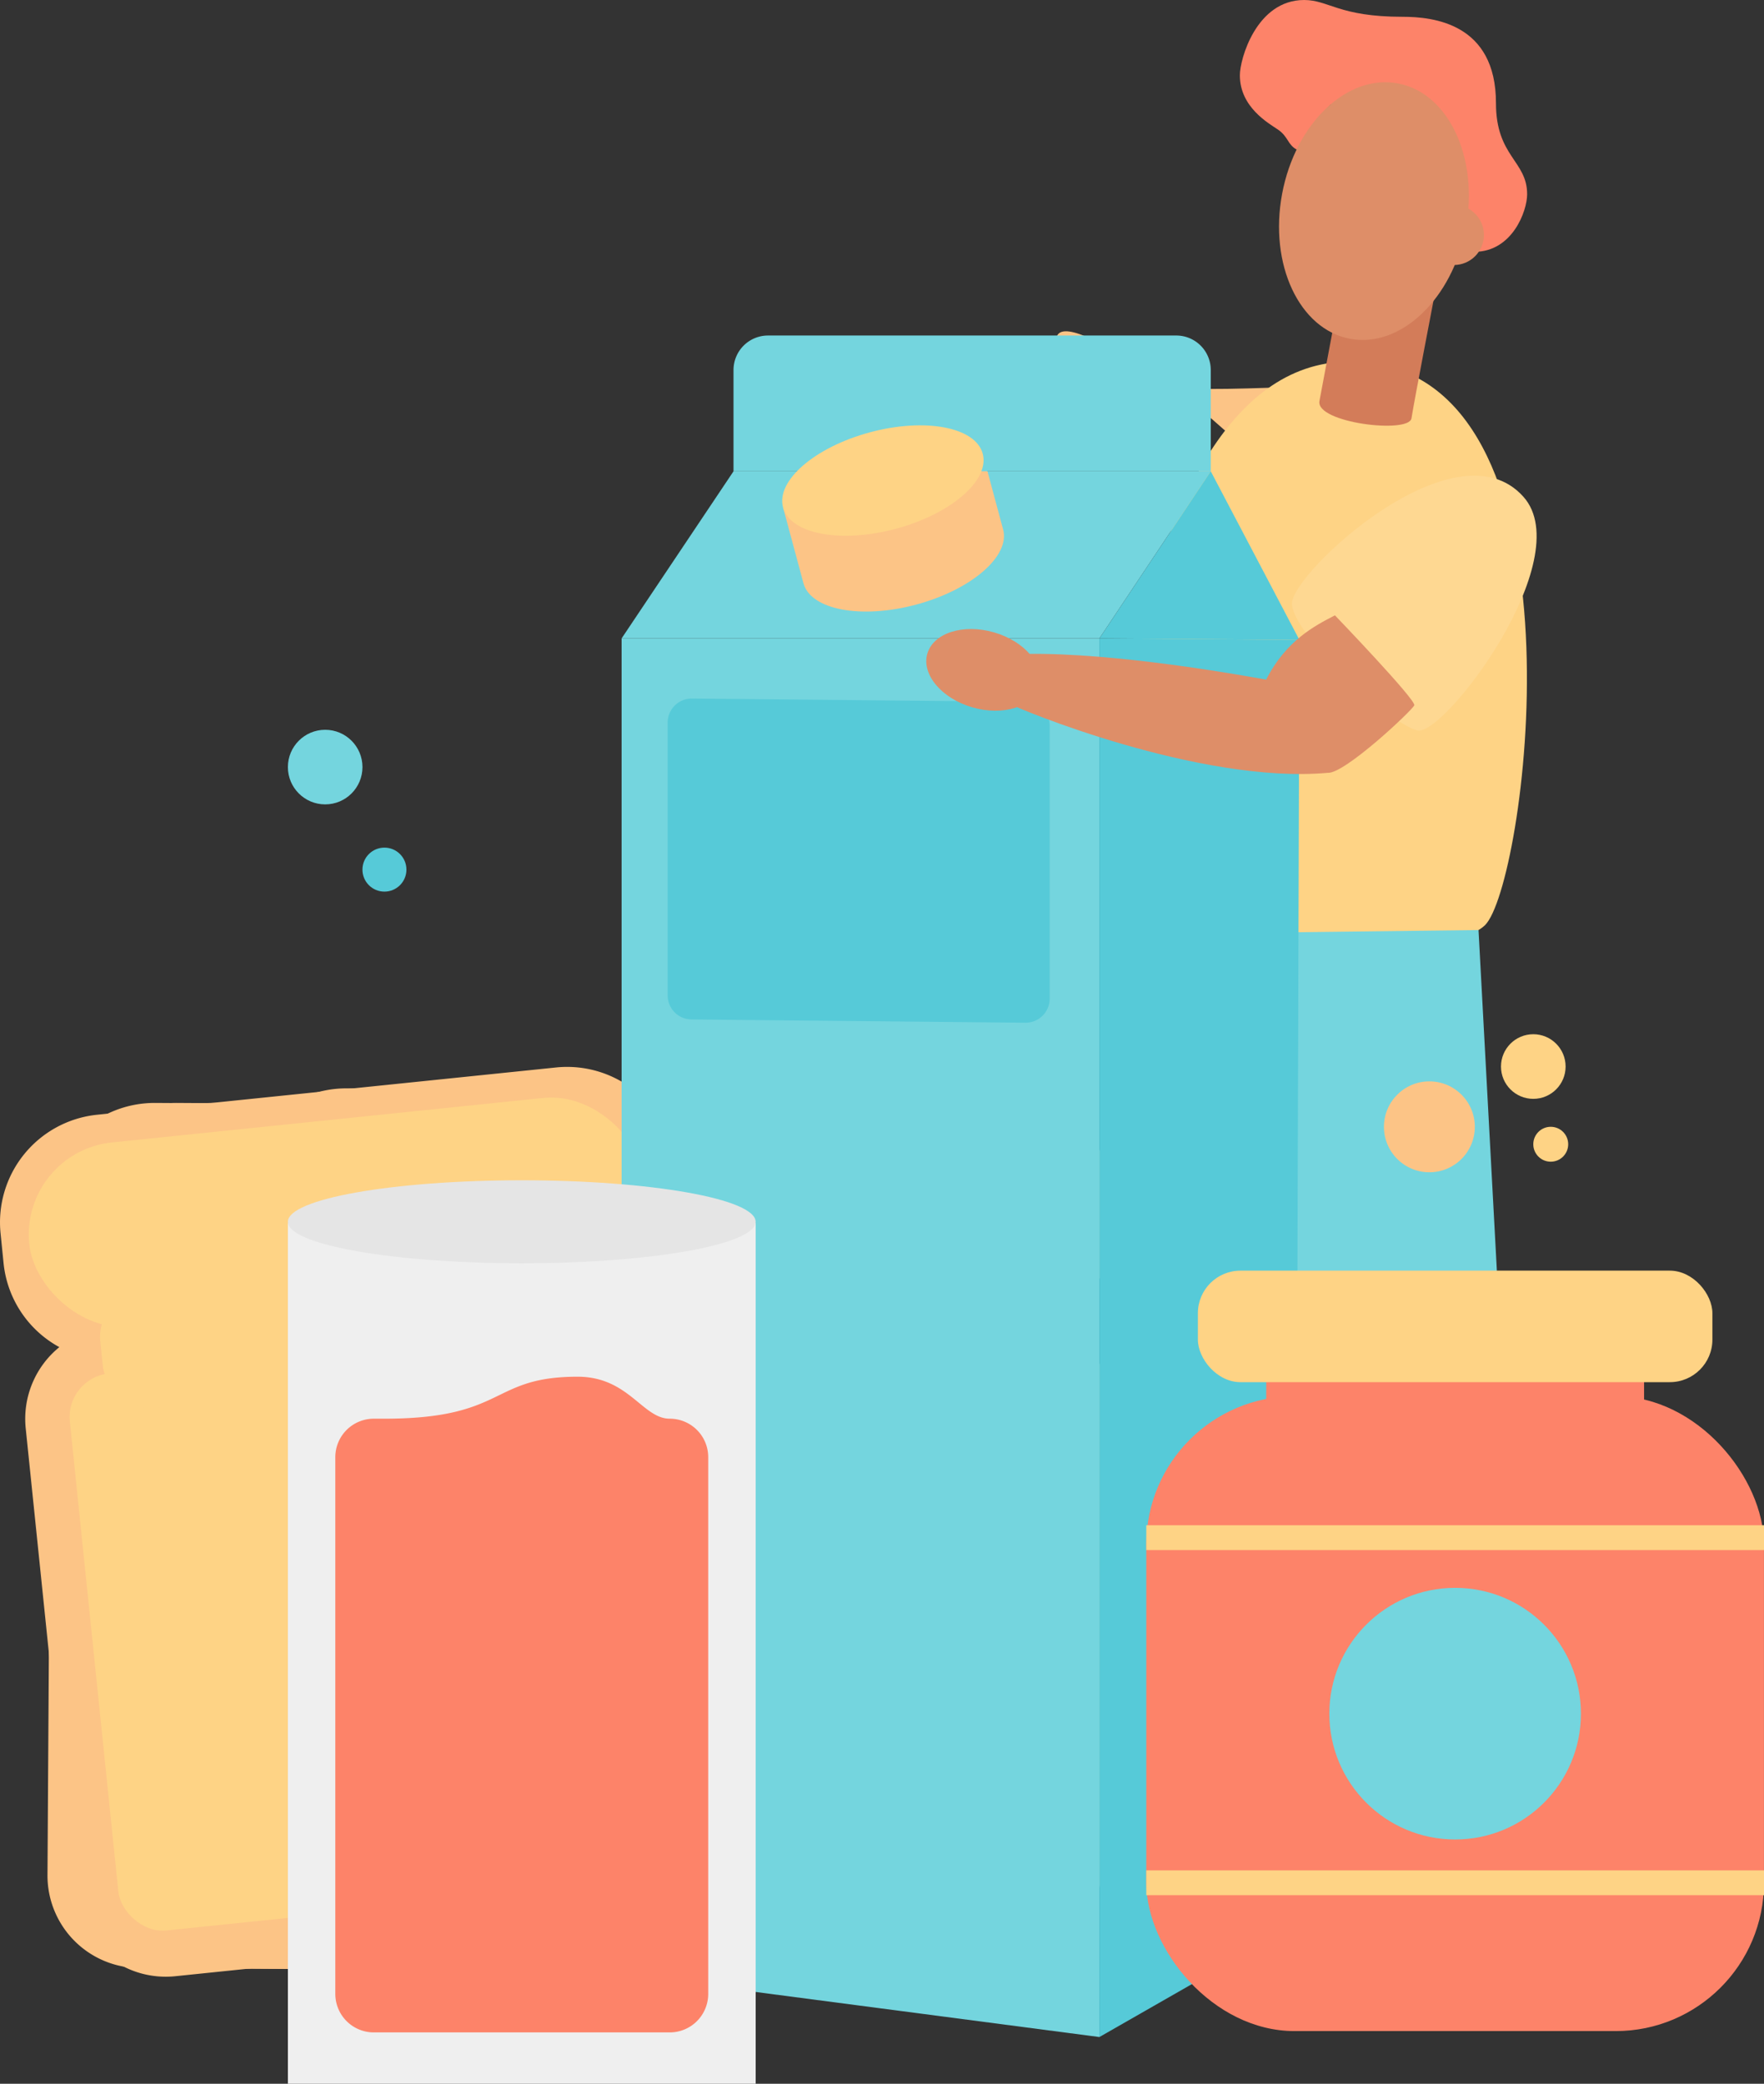<svg xmlns="http://www.w3.org/2000/svg" width="605.498" height="715.138" viewBox="0 0 605.498 715.138">
  <rect x="0" y="0" width="605.498" height="715.138" fill="#333333" stroke="none"/>
  <g id="Gruppe_68" data-name="Gruppe 68" transform="translate(-6631 -6943.368)">
    <circle id="Ellipse_9" data-name="Ellipse 9" cx="5.99" cy="5.99" r="5.99" transform="translate(7157.308 7330.076)" fill="#fed385"/>
    <g id="Gruppe_67" data-name="Gruppe 67">
      <path id="Pfad_220" data-name="Pfad 220" d="M1003.817,358.273c-2.716-2.041-80.144,7.2-85.363-13.773s51.106,22.622,51.106,22.622l12.931,11.342Z" transform="translate(6075.39 6718.271)" fill="#fcc486"/>
      <path id="Pfad_221" data-name="Pfad 221" d="M1000.325,716.263l-28.043,49.073L965.27,612.85l44.694,1.465Z" transform="translate(6076.148 6663.334)" fill="#56cad8"/>
      <path id="Pfad_224" data-name="Pfad 224" d="M1005.759,208.5c8.437,0,11.984,5.762,33.747,5.762,10.585,0,32.1,2.255,32.1,29.631,0,18.388,10.7,19.754,10.7,31.277,0,5.762-5.095,19.754-18.108,19.754-5.761,0-11.523-9.877-11.523-13.169s3.292-5.762,3.292-8.231c.066-11.894-38.463-18.5-41.031-29.2-2.79,2.56-9.21,10.453-11.606,15.565-3.292-1.687-2.914-4.428-6.585-6.939C993.577,250.8,983.7,245.3,983.7,234.353,983.659,228.913,989.33,208.5,1005.759,208.5Z" transform="translate(6072.888 6734.868)" fill="#fd8369"/>
      <circle id="Ellipse_93" data-name="Ellipse 93" cx="10.313" cy="10.313" r="10.313" transform="translate(7119.735 7013.692)" fill="#de8e68"/>
      <ellipse id="Ellipse_94" data-name="Ellipse 94" cx="13.392" cy="19.976" rx="13.392" ry="19.976" transform="translate(6945.583 7180.568) rotate(-73.84)" fill="#de8e68"/>
      <rect id="Rechteck_143" data-name="Rechteck 143" width="24.125" height="18.808" transform="translate(7126.238 7559.689)" fill="#de8e68"/>
      <path id="Pfad_222" data-name="Pfad 222" d="M1023.172,360.517c71.074,15,48.966,178.792,35.187,192.208s-115.315,15.91-125.11,4.692S933.973,341.676,1023.172,360.517Z" transform="translate(6082.341 6708.191)" fill="#fed385"/>
      <path id="Pfad_223" data-name="Pfad 223" d="M1048.471,372.252c-.823,5.449-32.99,1.572-31.59-5.918l8.181-43.624,31.59,5.926S1049.3,366.811,1048.471,372.252Z" transform="translate(6067.026 6714.663)" fill="#d37c59"/>
      <ellipse id="Ellipse_92" data-name="Ellipse 92" cx="44.587" cy="32.076" rx="44.587" ry="32.076" transform="translate(7062.875 7053.734) rotate(-79.39)" fill="#de8e68"/>
      <path id="Pfad_225" data-name="Pfad 225" d="M1063.5,596.29,1079.6,895.1h-29.458L971.73,614.489v-17.1Z" transform="translate(6075.006 6666.264)" fill="#74d5de"/>
      <path id="Pfad_231" data-name="Pfad 231" d="M1068.32,974.18v15.334l37.813,48.019,11.309-5.5L1094.28,974.18Z" transform="translate(6057.918 6599.411)"/>
      <path id="Pfad_250" data-name="Pfad 250" d="M1084.916,414.124c18.931,21.335-27.573,82.671-36.537,80.136-10.56-2.988-42.694-33.064-42.949-43.476S1061.565,387.826,1084.916,414.124Z" transform="translate(6069.044 6699.78)" fill="#fed892"/>
      <path id="Pfad_26" data-name="Pfad 26" d="M517.32,372.62l.07-10.51a37.13,37.13,0,0,0-36.8-37.24l-158.61-1a37.13,37.13,0,0,0-37.24,36.8l-.06,10.5a37,37,0,0,0,15.9,30.58,31.73,31.73,0,0,0-14.51,26.47l-1,160.52a31.75,31.75,0,0,0,31.57,32l165.65,1a31.75,31.75,0,0,0,31.95-31.57l1-160.51A31.72,31.72,0,0,0,501.05,403,37,37,0,0,0,517.32,372.62Z" transform="translate(6485.968 6998.016)" fill="#fcc486"/>
      <rect id="Rechteck_3" data-name="Rechteck 3" width="198.54" height="192.18" rx="15.01" transform="translate(6787.417 7410.566) rotate(0.35)" fill="#fcc486"/>
      <rect id="Rechteck_4" data-name="Rechteck 4" width="212.43" height="63.58" rx="31.79" transform="translate(6780.289 7331.766) rotate(0.35)" fill="#fcc486"/>
      <rect id="Rechteck_5" data-name="Rechteck 5" width="170.79" height="40.8" rx="16.31" transform="translate(6800.794 7383.261) rotate(0.35)" fill="#fcc486"/>
      <path id="Pfad_27" data-name="Pfad 27" d="M502.1,372.62l.06-10.51a37.12,37.12,0,0,0-36.79-37.24l-158.62-1a37.14,37.14,0,0,0-37.24,36.8l-.06,10.5a37,37,0,0,0,15.9,30.58,31.75,31.75,0,0,0-14.51,26.47l-1,160.52a31.76,31.76,0,0,0,31.57,32l165.65,1a31.75,31.75,0,0,0,32-31.57l1-160.51A31.72,31.72,0,0,0,485.82,403a37.06,37.06,0,0,0,16.28-30.38Z" transform="translate(6485.968 6998.016)" fill="#fcc486"/>
      <rect id="Rechteck_6" data-name="Rechteck 6" width="198.54" height="192.18" rx="15.01" transform="translate(6772.188 7410.563) rotate(0.35)" fill="#fcc486"/>
      <rect id="Rechteck_7" data-name="Rechteck 7" width="212.43" height="63.58" rx="31.79" transform="translate(6765.069 7331.763) rotate(0.35)" fill="#fcc486"/>
      <rect id="Rechteck_8" data-name="Rechteck 8" width="170.79" height="40.8" rx="16.31" transform="translate(6785.575 7383.258) rotate(0.35)" fill="#fcc486"/>
      <path id="Pfad_28" data-name="Pfad 28" d="M487.77,372.62l.06-10.51A37.13,37.13,0,0,0,451,324.87l-158.61-1a37.13,37.13,0,0,0-37.24,36.8l-.06,10.5A37,37,0,0,0,271,401.79a31.75,31.75,0,0,0-14.51,26.47l-1,160.52a31.76,31.76,0,0,0,31.57,32l165.65,1a31.75,31.75,0,0,0,31.95-31.57l1-160.51A31.72,31.72,0,0,0,471.49,403a37.06,37.06,0,0,0,16.28-30.38Z" transform="translate(6485.968 6998.016)" fill="#fcc486"/>
      <rect id="Rechteck_9" data-name="Rechteck 9" width="198.54" height="192.18" rx="15.01" transform="translate(6757.858 7410.565) rotate(0.35)" fill="#fcc486"/>
      <rect id="Rechteck_10" data-name="Rechteck 10" width="212.43" height="63.58" rx="31.79" transform="translate(6750.739 7331.766) rotate(0.35)" fill="#fcc486"/>
      <rect id="Rechteck_11" data-name="Rechteck 11" width="170.79" height="40.8" rx="16.31" transform="translate(6771.235 7383.26) rotate(0.35)" fill="#fcc486"/>
      <path id="Pfad_29" data-name="Pfad 29" d="M476.12,372.62l.07-10.51a37.13,37.13,0,0,0-36.8-37.24l-158.61-1a37.13,37.13,0,0,0-37.24,36.8l-.07,10.5a37.06,37.06,0,0,0,15.91,30.58,31.73,31.73,0,0,0-14.51,26.47l-1,160.52a31.75,31.75,0,0,0,31.57,32l165.65,1a31.75,31.75,0,0,0,31.95-31.57l1-160.51A31.72,31.72,0,0,0,459.85,403a37,37,0,0,0,16.27-30.38Z" transform="translate(6485.968 6998.016)" fill="#fcc486"/>
      <rect id="Rechteck_12" data-name="Rechteck 12" width="198.54" height="192.18" rx="15.01" transform="translate(6746.218 7410.564) rotate(0.35)" fill="#fcc486"/>
      <rect id="Rechteck_13" data-name="Rechteck 13" width="212.43" height="63.58" rx="31.79" transform="translate(6739.09 7331.765) rotate(0.35)" fill="#fcc486"/>
      <rect id="Rechteck_14" data-name="Rechteck 14" width="170.79" height="40.8" rx="16.31" transform="translate(6759.595 7383.259) rotate(0.35)" fill="#fcc486"/>
      <path id="Pfad_30" data-name="Pfad 30" d="M462.69,372.62l.06-10.51A37.12,37.12,0,0,0,426,324.87l-158.61-1a37.14,37.14,0,0,0-37.25,36.8l-.06,10.5a37,37,0,0,0,15.9,30.58,31.75,31.75,0,0,0-14.51,26.47l-1,160.52a31.76,31.76,0,0,0,31.58,32l165.64,1a31.76,31.76,0,0,0,32-31.57l1-160.51A31.74,31.74,0,0,0,446.42,403,37.07,37.07,0,0,0,462.69,372.62Z" transform="translate(6485.968 6998.016)" fill="#fcc486"/>
      <rect id="Rechteck_15" data-name="Rechteck 15" width="198.54" height="192.18" rx="15.01" transform="translate(6732.779 7410.562) rotate(0.35)" fill="#fcc486"/>
      <rect id="Rechteck_16" data-name="Rechteck 16" width="212.43" height="63.58" rx="31.79" transform="translate(6725.66 7331.762) rotate(0.35)" fill="#fcc486"/>
      <rect id="Rechteck_17" data-name="Rechteck 17" width="170.79" height="40.8" rx="16.31" transform="translate(6746.166 7383.257) rotate(0.35)" fill="#fcc486"/>
      <path id="Pfad_31" data-name="Pfad 31" d="M450.15,372.62l.06-10.51a37.12,37.12,0,0,0-36.79-37.24l-158.61-1a37.15,37.15,0,0,0-37.25,36.8l-.06,10.5a37,37,0,0,0,15.9,30.58,31.75,31.75,0,0,0-14.51,26.47l-1,160.52a31.75,31.75,0,0,0,31.57,32l165.64,1a31.76,31.76,0,0,0,32-31.57l1-160.51A31.77,31.77,0,0,0,433.88,403a37.07,37.07,0,0,0,16.27-30.38Z" transform="translate(6485.968 6998.016)" fill="#fcc486"/>
      <rect id="Rechteck_18" data-name="Rechteck 18" width="198.54" height="192.18" rx="15.01" transform="translate(6720.239 7410.565) rotate(0.35)" fill="#fcc486"/>
      <rect id="Rechteck_19" data-name="Rechteck 19" width="212.43" height="63.58" rx="31.79" transform="translate(6713.12 7331.756) rotate(0.35)" fill="#fcc486"/>
      <rect id="Rechteck_20" data-name="Rechteck 20" width="170.79" height="40.8" rx="16.31" transform="translate(6733.626 7383.261) rotate(0.35)" fill="#fcc486"/>
      <path id="Pfad_32" data-name="Pfad 32" d="M440.42,372.62l.07-10.51a37.13,37.13,0,0,0-36.8-37.24l-158.61-1a37.13,37.13,0,0,0-37.24,36.8l-.06,10.5a37,37,0,0,0,15.9,30.58,31.75,31.75,0,0,0-14.51,26.47l-1,160.52a31.76,31.76,0,0,0,31.57,32l165.65,1a31.75,31.75,0,0,0,31.95-31.57l1-160.51A31.72,31.72,0,0,0,424.15,403,37,37,0,0,0,440.42,372.62Z" transform="translate(6485.968 6998.016)" fill="#fcc486"/>
      <rect id="Rechteck_21" data-name="Rechteck 21" width="198.54" height="192.18" rx="15.01" transform="translate(6710.519 7410.566) rotate(0.35)" fill="#fcc486"/>
      <rect id="Rechteck_22" data-name="Rechteck 22" width="212.43" height="63.58" rx="31.79" transform="translate(6703.4 7331.756) rotate(0.35)" fill="#fcc486"/>
      <rect id="Rechteck_23" data-name="Rechteck 23" width="170.79" height="40.8" rx="16.31" transform="translate(6723.896 7383.261) rotate(0.35)" fill="#fcc486"/>
      <path id="Pfad_33" data-name="Pfad 33" d="M426.12,372.62l.07-10.51a37.13,37.13,0,0,0-36.8-37.24l-158.61-1a37.13,37.13,0,0,0-37.24,36.8l-.06,10.5a37,37,0,0,0,15.9,30.58,31.75,31.75,0,0,0-14.51,26.47l-1,160.52a31.76,31.76,0,0,0,31.57,32l165.65,1a31.75,31.75,0,0,0,31.95-31.57l1-160.51A31.72,31.72,0,0,0,409.85,403,37,37,0,0,0,426.12,372.62Z" transform="translate(6485.968 6998.016)" fill="#fcc486"/>
      <rect id="Rechteck_24" data-name="Rechteck 24" width="198.54" height="192.18" rx="15.01" transform="translate(6696.219 7410.559) rotate(0.35)" fill="#fcc486"/>
      <rect id="Rechteck_25" data-name="Rechteck 25" width="212.43" height="63.58" rx="31.79" transform="translate(6689.101 7331.759) rotate(0.35)" fill="#fcc486"/>
      <rect id="Rechteck_26" data-name="Rechteck 26" width="170.79" height="40.8" rx="16.31" transform="translate(6709.597 7383.254) rotate(0.35)" fill="#fcc486"/>
      <path id="Pfad_34" data-name="Pfad 34" d="M413.54,372.62l.06-10.51a37.12,37.12,0,0,0-36.79-37.24l-158.61-1A37.13,37.13,0,0,0,181,360.71l-.07,10.5a37.06,37.06,0,0,0,15.91,30.58,31.7,31.7,0,0,0-14.51,26.47l-1,160.52a31.75,31.75,0,0,0,31.57,32l165.64,1a31.76,31.76,0,0,0,32-31.57l1-160.51A31.77,31.77,0,0,0,397.27,403,37,37,0,0,0,413.54,372.62Z" transform="translate(6485.968 6998.016)" fill="#fcc486"/>
      <rect id="Rechteck_27" data-name="Rechteck 27" width="198.54" height="192.18" rx="15.01" transform="translate(6683.64 7410.562) rotate(0.35)" fill="#fcc486"/>
      <rect id="Rechteck_28" data-name="Rechteck 28" width="212.43" height="63.58" rx="31.79" transform="translate(6676.511 7331.762) rotate(0.35)" fill="#fcc486"/>
      <rect id="Rechteck_29" data-name="Rechteck 29" width="170.79" height="40.8" rx="16.31" transform="translate(6697.017 7383.257) rotate(0.35)" fill="#fcc486"/>
      <path id="Pfad_35" data-name="Pfad 35" d="M401,372.62l.06-10.51a37.12,37.12,0,0,0-36.79-37.24l-158.62-1a37.14,37.14,0,0,0-37.24,36.8l-.06,10.5a37,37,0,0,0,15.9,30.58,31.75,31.75,0,0,0-14.51,26.47l-1,160.52a31.76,31.76,0,0,0,31.57,32l165.65,1a31.75,31.75,0,0,0,32-31.57l1-160.51A31.72,31.72,0,0,0,384.69,403,37.06,37.06,0,0,0,401,372.62Z" transform="translate(6485.968 6998.016)" fill="#fcc486"/>
      <rect id="Rechteck_30" data-name="Rechteck 30" width="198.54" height="192.18" rx="15.01" transform="translate(6671.06 7410.565) rotate(0.35)" fill="#fcc486"/>
      <rect id="Rechteck_31" data-name="Rechteck 31" width="212.43" height="63.58" rx="31.79" transform="translate(6663.941 7331.755) rotate(0.35)" fill="#fcc486"/>
      <rect id="Rechteck_32" data-name="Rechteck 32" width="170.79" height="40.8" rx="16.31" transform="translate(6684.447 7383.25) rotate(0.35)" fill="#fcc486"/>
      <path id="Pfad_36" data-name="Pfad 36" d="M393.53,372.62l.06-10.51a37.12,37.12,0,0,0-36.79-37.24l-158.61-1A37.13,37.13,0,0,0,161,360.71l-.07,10.5a37.06,37.06,0,0,0,15.91,30.58,31.7,31.7,0,0,0-14.51,26.47l-1,160.52a31.75,31.75,0,0,0,31.57,32l165.64,1a31.76,31.76,0,0,0,32-31.57l1-160.51A31.77,31.77,0,0,0,377.26,403a37,37,0,0,0,16.27-30.38Z" transform="translate(6485.968 6998.016)" fill="#fcc486"/>
      <rect id="Rechteck_33" data-name="Rechteck 33" width="198.54" height="192.18" rx="15.01" transform="translate(6663.63 7410.56) rotate(0.35)" fill="#fcc486"/>
      <rect id="Rechteck_34" data-name="Rechteck 34" width="212.43" height="63.58" rx="31.79" transform="translate(6656.501 7331.76) rotate(0.35)" fill="#fcc486"/>
      <rect id="Rechteck_35" data-name="Rechteck 35" width="170.79" height="40.8" rx="16.31" transform="translate(6677.007 7383.254) rotate(0.35)" fill="#fcc486"/>
      <path id="Pfad_37" data-name="Pfad 37" d="M381.52,372.62l.06-10.51a37.12,37.12,0,0,0-36.79-37.24l-158.61-1a37.15,37.15,0,0,0-37.25,36.8l-.06,10.5a37,37,0,0,0,15.9,30.58,31.75,31.75,0,0,0-14.51,26.47l-1,160.52a31.75,31.75,0,0,0,31.57,32l165.64,1a31.76,31.76,0,0,0,32-31.57l1-160.51A31.77,31.77,0,0,0,365.25,403a37.07,37.07,0,0,0,16.27-30.38Z" transform="translate(6630.968 6993.016)" fill="#fcc486"/>
      <rect id="Rechteck_36" data-name="Rechteck 36" width="198.54" height="192.18" rx="15.01" transform="translate(6651.61 7410.556) rotate(0.35)" fill="#fcc486"/>
      <rect id="Rechteck_37" data-name="Rechteck 37" width="212.43" height="63.58" rx="31.79" transform="translate(6789.492 7326.756) rotate(0.35)" fill="#fcc486"/>
      <rect id="Rechteck_38" data-name="Rechteck 38" width="170.79" height="40.8" rx="16.31" transform="translate(6664.997 7383.251) rotate(0.35)" fill="#fcc486"/>
      <path id="Pfad_38" data-name="Pfad 38" d="M370.51,372.62l.06-10.51a37.12,37.12,0,0,0-36.79-37.24l-158.62-1a37.14,37.14,0,0,0-37.24,36.8l-.06,10.5a37,37,0,0,0,15.9,30.58,31.75,31.75,0,0,0-14.51,26.47l-1,160.52a31.76,31.76,0,0,0,31.58,32l165.64,1a31.76,31.76,0,0,0,32-31.57l1-160.51A31.74,31.74,0,0,0,354.24,403,37.07,37.07,0,0,0,370.51,372.62Z" transform="translate(6630.968 6993.016)" fill="#fcc486"/>
      <rect id="Rechteck_39" data-name="Rechteck 39" width="198.54" height="192.18" rx="15.01" transform="translate(6785.601 7405.559) rotate(0.35)" fill="#fcc486"/>
      <rect id="Rechteck_40" data-name="Rechteck 40" width="212.43" height="63.58" rx="31.79" transform="translate(6778.482 7326.759) rotate(0.35)" fill="#fcc486"/>
      <rect id="Rechteck_41" data-name="Rechteck 41" width="170.79" height="40.8" rx="16.31" transform="translate(6653.987 7383.254) rotate(0.35)" fill="#fcc486"/>
      <path id="Pfad_39" data-name="Pfad 39" d="M359.77,372.62l.06-10.51A37.13,37.13,0,0,0,323,324.87l-158.61-1a37.13,37.13,0,0,0-37.24,36.8l-.06,10.5A37,37,0,0,0,143,401.79a31.75,31.75,0,0,0-14.51,26.47l-1,160.52a31.76,31.76,0,0,0,31.57,32l165.65,1a31.75,31.75,0,0,0,31.95-31.57l1-160.51A31.72,31.72,0,0,0,343.49,403a37.06,37.06,0,0,0,16.28-30.38Z" transform="translate(6630.968 6993.016)" fill="#fcc486"/>
      <rect id="Rechteck_42" data-name="Rechteck 42" width="198.54" height="192.18" rx="15.01" transform="translate(6774.861 7405.553) rotate(0.35)" fill="#fcc486"/>
      <rect id="Rechteck_43" data-name="Rechteck 43" width="212.43" height="63.58" rx="31.79" transform="translate(6767.742 7326.753) rotate(0.35)" fill="#fcc486"/>
      <rect id="Rechteck_44" data-name="Rechteck 44" width="170.79" height="40.8" rx="16.31" transform="translate(6788.238 7378.248) rotate(0.35)" fill="#fcc486"/>
      <path id="Pfad_40" data-name="Pfad 40" d="M341.53,372.62l.06-10.51a37.12,37.12,0,0,0-36.79-37.24l-158.61-1a37.15,37.15,0,0,0-37.25,36.8l-.06,10.5a37,37,0,0,0,15.9,30.58,31.75,31.75,0,0,0-14.51,26.47l-1,160.52a31.75,31.75,0,0,0,31.57,32l165.64,1a31.76,31.76,0,0,0,32-31.57l1-160.51A31.77,31.77,0,0,0,325.26,403a37.07,37.07,0,0,0,16.27-30.38Z" transform="translate(6630.968 6993.016)" fill="#fcc486"/>
      <rect id="Rechteck_45" data-name="Rechteck 45" width="198.54" height="192.18" rx="15.01" transform="translate(6756.621 7405.552) rotate(0.35)" fill="#fcc486"/>
      <rect id="Rechteck_46" data-name="Rechteck 46" width="212.43" height="63.58" rx="31.79" transform="translate(6749.492 7326.752) rotate(0.35)" fill="#fcc486"/>
      <rect id="Rechteck_47" data-name="Rechteck 47" width="170.79" height="40.8" rx="16.31" transform="translate(6770.008 7378.247) rotate(0.35)" fill="#fcc486"/>
      <path id="Pfad_41" data-name="Pfad 41" d="M333.79,372.62l.07-10.51a37.13,37.13,0,0,0-36.8-37.24l-158.61-1a37.13,37.13,0,0,0-37.24,36.8l-.07,10.5a37.06,37.06,0,0,0,15.91,30.58,31.73,31.73,0,0,0-14.51,26.47l-1,160.52a31.75,31.75,0,0,0,31.57,32l165.65,1a31.75,31.75,0,0,0,31.95-31.57l1-160.51A31.72,31.72,0,0,0,317.52,403a37,37,0,0,0,16.27-30.38Z" transform="translate(6630.968 6993.016)" fill="#fcc486"/>
      <rect id="Rechteck_48" data-name="Rechteck 48" width="198.54" height="192.18" rx="15.01" transform="translate(6748.891 7405.555) rotate(0.35)" fill="#fcc486"/>
      <rect id="Rechteck_49" data-name="Rechteck 49" width="212.43" height="63.58" rx="31.79" transform="translate(6741.752 7326.755) rotate(0.35)" fill="#fcc486"/>
      <rect id="Rechteck_50" data-name="Rechteck 50" width="170.79" height="40.8" rx="16.31" transform="translate(6762.268 7378.25) rotate(0.35)" fill="#fcc486"/>
      <path id="Pfad_42" data-name="Pfad 42" d="M324.07,372.62l.06-10.51a37.12,37.12,0,0,0-36.79-37.24l-158.61-1a37.15,37.15,0,0,0-37.25,36.8l-.06,10.5a37,37,0,0,0,15.9,30.58,31.75,31.75,0,0,0-14.51,26.47l-1,160.52a31.76,31.76,0,0,0,31.58,32l165.64,1a31.76,31.76,0,0,0,32-31.57l1-160.51A31.77,31.77,0,0,0,307.8,403,37.07,37.07,0,0,0,324.07,372.62Z" transform="translate(6630.968 6993.016)" fill="#fcc486"/>
      <rect id="Rechteck_51" data-name="Rechteck 51" width="198.54" height="192.18" rx="15.01" transform="translate(6739.162 7405.555) rotate(0.35)" fill="#fcc486"/>
      <rect id="Rechteck_52" data-name="Rechteck 52" width="212.43" height="63.58" rx="31.79" transform="translate(6732.033 7326.755) rotate(0.35)" fill="#fcc486"/>
      <rect id="Rechteck_53" data-name="Rechteck 53" width="170.79" height="40.8" rx="16.31" transform="translate(6752.548 7378.25) rotate(0.35)" fill="#fcc486"/>
      <path id="Pfad_43" data-name="Pfad 43" d="M314.34,372.62l.07-10.51a37.13,37.13,0,0,0-36.8-37.24l-158.61-1a37.13,37.13,0,0,0-37.24,36.8l-.06,10.5a37,37,0,0,0,15.9,30.58,31.75,31.75,0,0,0-14.51,26.47l-1,160.52a31.75,31.75,0,0,0,31.57,32l165.65,1a31.75,31.75,0,0,0,32-31.57l1-160.51A31.72,31.72,0,0,0,298.07,403,37,37,0,0,0,314.34,372.62Z" transform="translate(6630.968 6993.016)" fill="#fcc486"/>
      <rect id="Rechteck_54" data-name="Rechteck 54" width="198.54" height="192.18" rx="15.01" transform="translate(6729.441 7405.556) rotate(0.35)" fill="#fed385"/>
      <rect id="Rechteck_55" data-name="Rechteck 55" width="212.43" height="63.58" rx="31.79" transform="translate(6722.303 7326.746) rotate(0.35)" fill="#fed385"/>
      <rect id="Rechteck_56" data-name="Rechteck 56" width="170.79" height="40.8" rx="16.31" transform="translate(6742.819 7378.25) rotate(0.35)" fill="#fed385"/>
      <path id="Pfad_44" data-name="Pfad 44" d="M232.7,360.14l-1.08-10.45a37.13,37.13,0,0,0-40.62-33L33.22,332.94a37.13,37.13,0,0,0-33,40.62L1.27,384A37.07,37.07,0,0,0,20.4,412.68,31.72,31.72,0,0,0,8.86,440.57L25.33,600.24a31.76,31.76,0,0,0,34.85,28.34l164.77-17a31.76,31.76,0,0,0,28.34-34.85L236.82,417.06a31.73,31.73,0,0,0-17-24.95,37.05,37.05,0,0,0,12.88-31.97Z" transform="translate(6630.968 6993.016)" fill="#fcc486"/>
      <rect id="Rechteck_57" data-name="Rechteck 57" width="198.54" height="192.18" rx="15.01" transform="translate(6653.437 7416.264) rotate(-5.89)" fill="#fed385"/>
      <rect id="Rechteck_58" data-name="Rechteck 58" width="212.43" height="63.58" rx="31.79" transform="translate(6637.787 7338.712) rotate(-5.89)" fill="#fed385"/>
      <rect id="Rechteck_59" data-name="Rechteck 59" width="170.79" height="40.8" rx="16.31" transform="translate(6663.767 7387.685) rotate(-5.89)" fill="#fed385"/>
      <path id="Pfad_45" data-name="Pfad 45" d="M522.4,164.45h-164l38.41-57.35H560.63Z" transform="translate(6485.968 6998.016)" fill="#74d5de"/>
      <path id="Pfad_46" data-name="Pfad 46" d="M482.36,101.07l7,26h0c2.46,9.14-10.89,20.68-29.82,25.77s-36.26,1.81-38.72-7.33l-7-26" transform="translate(6485.968 6998.016)" fill="#fcc486"/>
      <path id="Pfad_47" data-name="Pfad 47" d="M481.89,107.1h78.74V72.35A11.84,11.84,0,0,0,548.78,60.5H408.66a11.85,11.85,0,0,0-11.85,11.85V107.1H418.6" transform="translate(6485.968 6998.016)" fill="#74d5de"/>
      <path id="Pfad_48" data-name="Pfad 48" d="M522.4,644.45l-164-21.5V164.45h164Z" transform="translate(6485.968 6998.016)" fill="#74d5de"/>
      <path id="Pfad_49" data-name="Pfad 49" d="M589.69,605.96,522.4,644.45v-480l68.65.5Z" transform="translate(6485.968 6998.016)" fill="#56cad8"/>
      <ellipse id="Ellipse_4" data-name="Ellipse 4" cx="35.49" cy="17.14" rx="35.49" ry="17.14" transform="translate(6895.328 7100.96) rotate(-15.06)" fill="#fed385"/>
      <path id="Pfad_50" data-name="Pfad 50" d="M560.63,107.1,522.4,164.45l68.65.5Z" transform="translate(6485.968 6998.016)" fill="#56cad8"/>
      <path id="Pfad_51" data-name="Pfad 51" d="M497,296.34l-114.61-1.12a8.25,8.25,0,0,1-8.18-8.25V193.34a8.26,8.26,0,0,1,8.34-8.25l114.61,1.11a8.27,8.27,0,0,1,8.18,8.26v93.62a8.27,8.27,0,0,1-8.34,8.26Z" transform="translate(6485.968 6998.016)" fill="#56cad8"/>
      <rect id="Rechteck_60" data-name="Rechteck 60" width="129.7" height="33.32" transform="translate(7065.638 7412.396)" fill="#fd8369"/>
      <rect id="Rechteck_61" data-name="Rechteck 61" width="212.02" height="217.88" rx="50.9" transform="translate(7024.468 7422.545)" fill="#fd8369"/>
      <rect id="Rechteck_62" data-name="Rechteck 62" width="176.61" height="38.27" rx="14.61" transform="translate(7042.178 7379.446)" fill="#fed385"/>
      <ellipse id="Ellipse_98" data-name="Ellipse 98" cx="13.392" cy="19.976" rx="13.392" ry="19.976" transform="translate(6945.583 7180.568) rotate(-73.84)" fill="#de8e68"/>
      <line id="Linie_1" data-name="Linie 1" x2="212.03" transform="translate(7024.468 7589.525)" fill="none" stroke="#fed385" stroke-miterlimit="10" stroke-width="8.52"/>
      <line id="Linie_2" data-name="Linie 2" x2="212.03" transform="translate(7024.468 7471.085)" fill="none" stroke="#fed385" stroke-miterlimit="10" stroke-width="8.52"/>
      <circle id="Ellipse_5" data-name="Ellipse 5" cx="43.18" cy="43.18" r="43.18" transform="translate(7087.298 7488.306)" fill="#74d5de"/>
      <rect id="Rechteck_63" data-name="Rechteck 63" width="160.57" height="295.37" transform="translate(6729.818 7363.136)" fill="#efefef"/>
      <ellipse id="Ellipse_6" data-name="Ellipse 6" cx="80.28" cy="14.24" rx="80.28" ry="14.24" transform="translate(6729.818 7348.436)" fill="#e5e5e5"/>
      <path id="Pfad_52" data-name="Pfad 52" d="M374.92,432.24c-9.34,0-14.1-14.41-31.62-14.41-30.19,0-24.23,14.41-66.35,14.41h-3.6a13.21,13.21,0,0,0-13.22,13.21v184.2a13.22,13.22,0,0,0,13.22,13.21H374.92a13.21,13.21,0,0,0,13.21-13.21V445.45a13.2,13.2,0,0,0-13.21-13.21Z" transform="translate(6485.968 6998.016)" fill="#fd8369"/>
      <circle id="Ellipse_7" data-name="Ellipse 7" cx="15.6" cy="15.6" r="15.6" transform="translate(7106.038 7314.486)" fill="#fcc486"/>
      <circle id="Ellipse_8" data-name="Ellipse 8" cx="11.09" cy="11.09" r="11.09" transform="translate(7146.218 7298.306)" fill="#fed385"/>
      <circle id="Ellipse_10" data-name="Ellipse 10" cx="12.8" cy="12.8" r="12.8" transform="translate(6729.818 7193.826)" fill="#74d5de"/>
      <circle id="Ellipse_11" data-name="Ellipse 11" cx="7.55" cy="7.55" r="7.55" transform="translate(6755.408 7234.266)" fill="#56cad8"/>
      <path id="Pfad_249" data-name="Pfad 249" d="M999.3,465.07c-6.84,3.531-16.766,8.6-23.606,22.059-8.6-1.547-51.4-9.268-82.062-8.823-2.865,6.173-7.721,15.886-5.762,17.211s64.859,27.574,108.977,23.6c5.762.411,28.94-21.4,29.689-23.162S999.3,465.07,999.3,465.07Z" transform="translate(6089.921 6689.478)" fill="#de8e68"/>
    </g>
  </g>
</svg>
